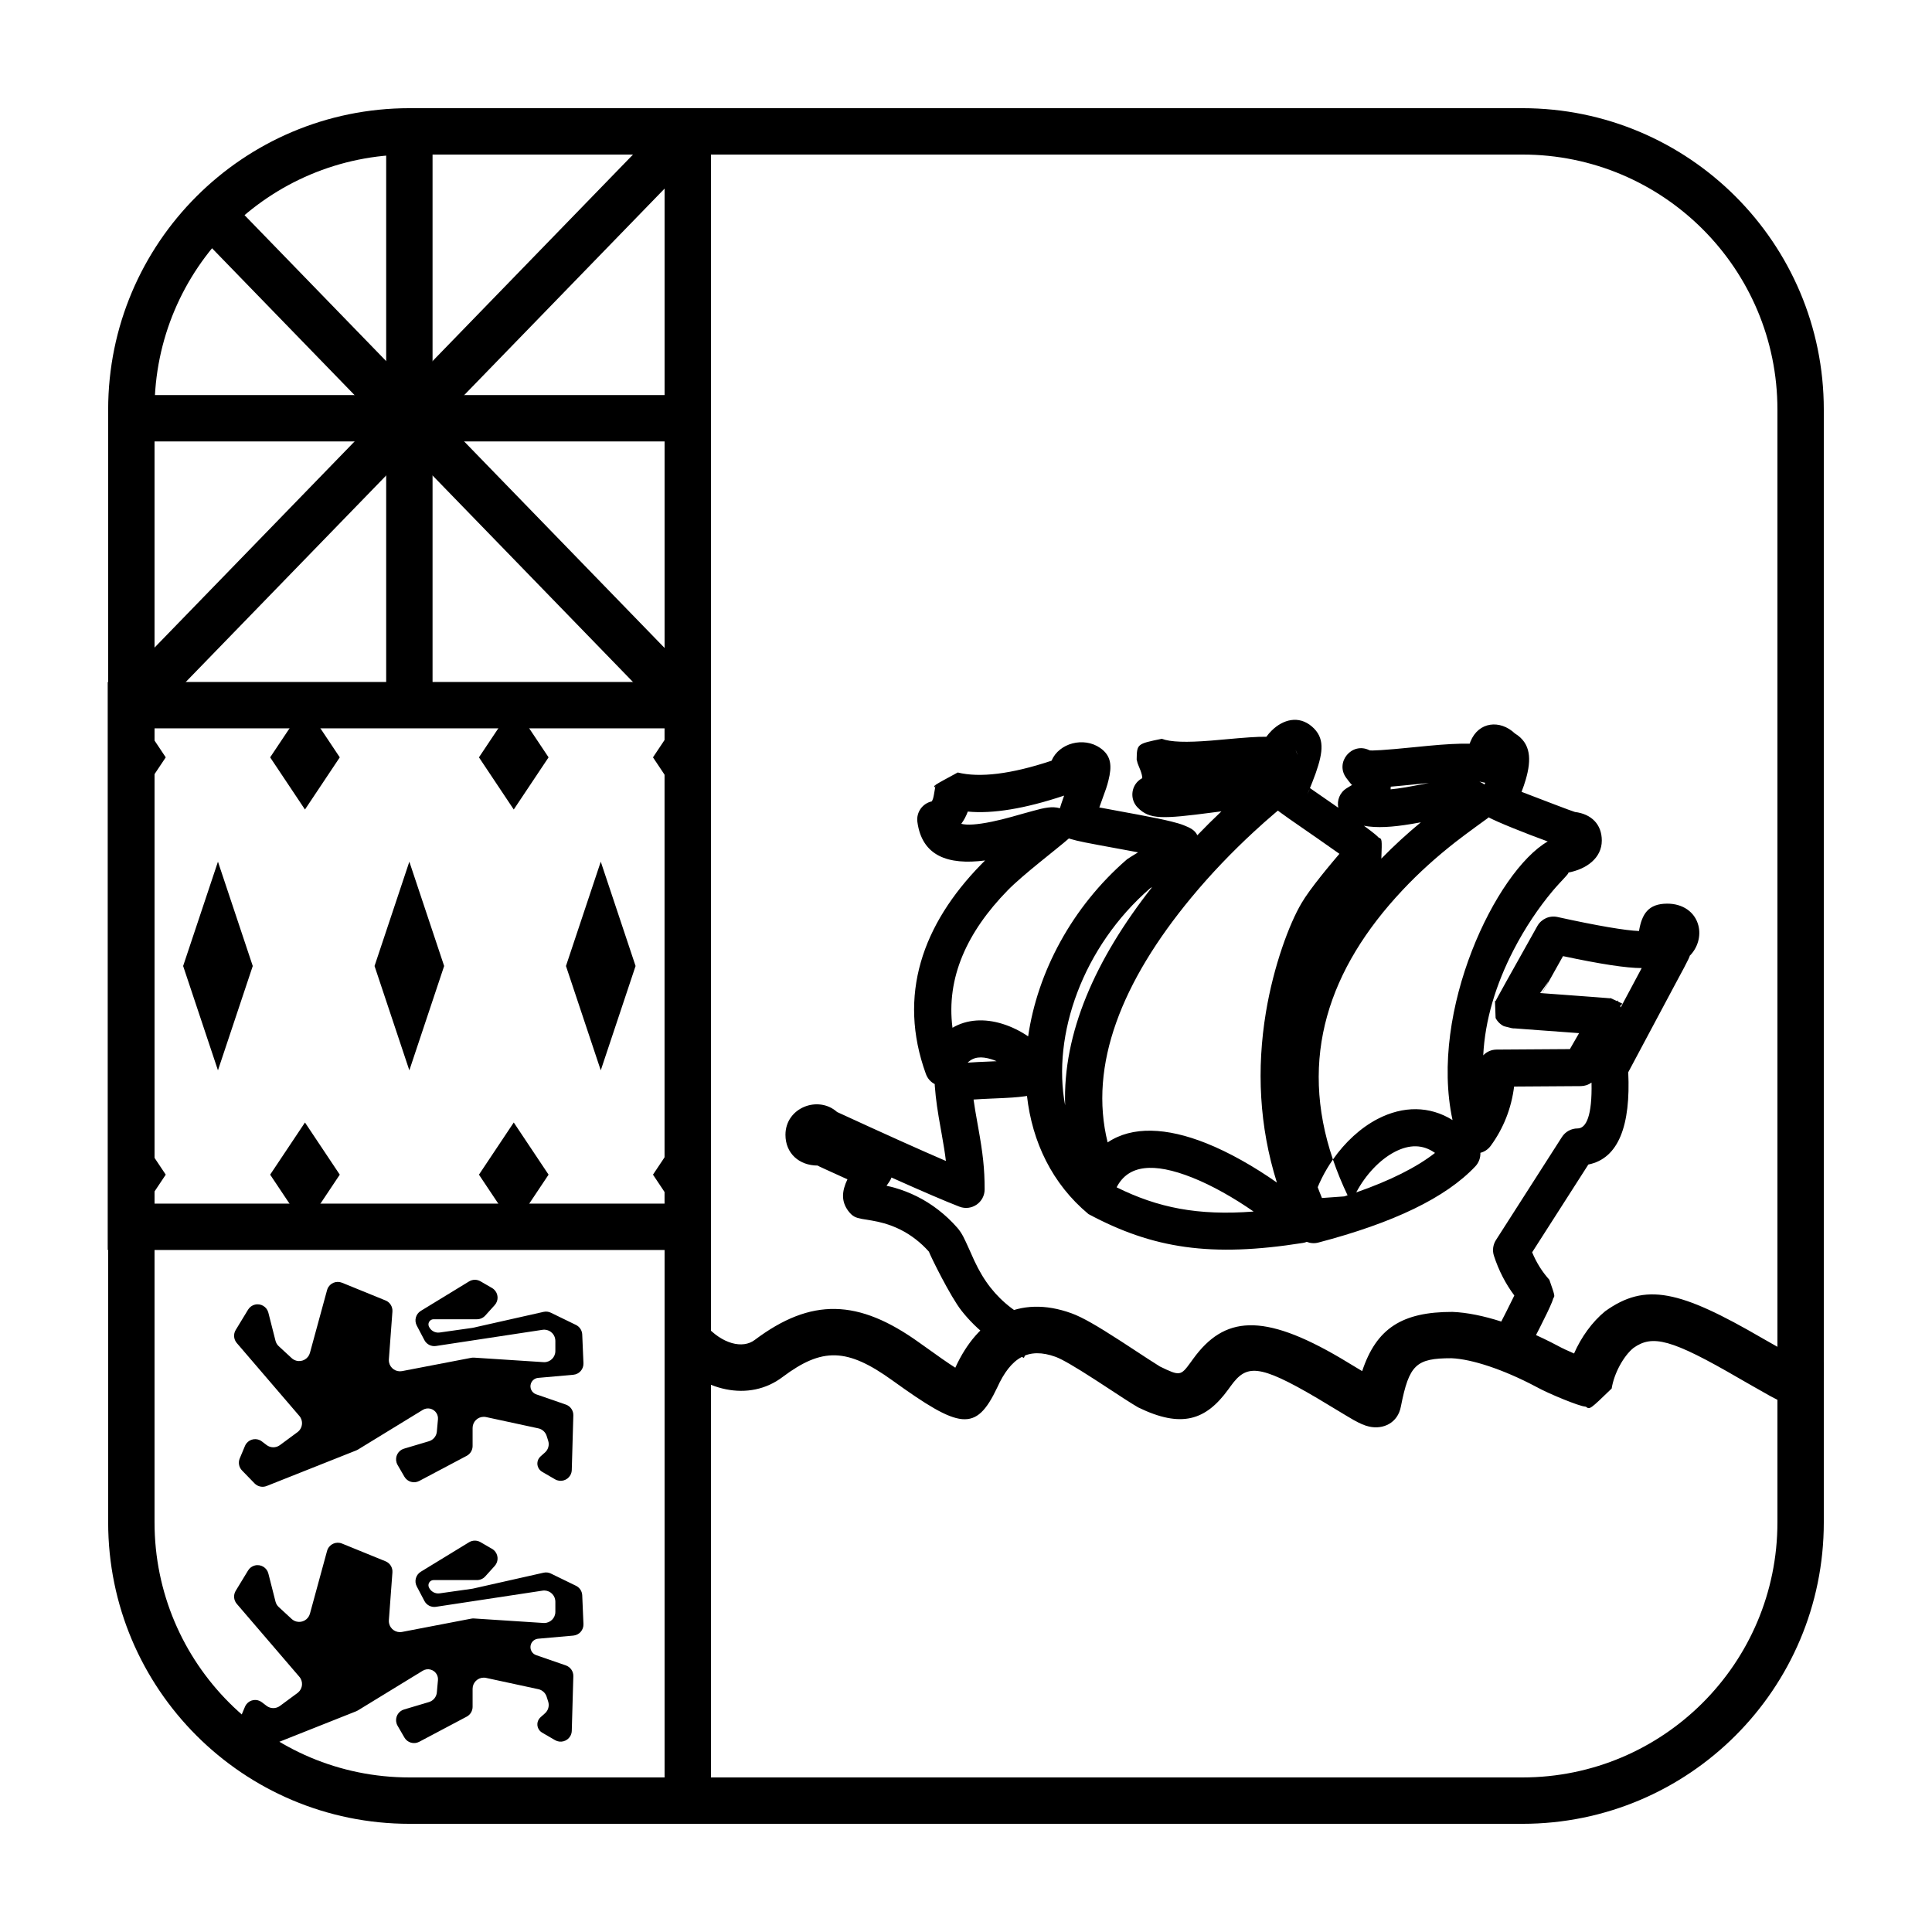 <?xml version="1.0" encoding="UTF-8"?>
<!-- Uploaded to: SVG Repo, www.svgrepo.com, Generator: SVG Repo Mixer Tools -->
<svg fill="#000000" width="800px" height="800px" version="1.1" viewBox="144 144 512 512" xmlns="http://www.w3.org/2000/svg">
 <g>
  <path d="m252.54 172.67h294.91c44.113 0 79.875 35.762 79.875 79.875v294.91c0 44.113-35.762 79.875-79.875 79.875h-294.91c-44.113 0-79.875-35.762-79.875-79.875v-294.91c0-44.113 35.762-79.875 79.875-79.875zm0 12.289c-37.328 0-67.586 30.258-67.586 67.586v294.91c0 37.328 30.258 67.586 67.586 67.586h294.91c37.328 0 67.586-30.258 67.586-67.586v-294.91c0-37.328-30.258-67.586-67.586-67.586z"/>
  <path d="m627.31 505.07c0 0.414 0.016 1.973 0.016 2.34-0.004 1.031-0.039 1.773-0.156 2.547-0.586 3.824-3.488 6.805-7.898 6.363-1.855-0.188-3.398-0.859-6.168-2.367-1.348-0.734-8.602-4.891-8.109-4.613-18.207-10.582-23.105-11.691-28.137-8.105-2.609 2.141-5.109 6.691-5.75 10.738-5.801 5.609-5.801 5.609-6.84 4.82-0.695-0.113-0.695-0.113-1.074-0.211-0.672-0.195-0.672-0.195-1.336-0.418-0.887-0.305-2.039-0.738-3.269-1.23-2.894-1.164-5.727-2.441-7.598-3.477-8.602-4.551-16.961-7.289-22.332-7.512-9.383-0.004-11.223 1.703-13.406 12.77-0.801 4.426-4.746 6.164-8.375 5.352-1.301-0.289-2.5-0.836-4.141-1.746-1.328-0.738-7.93-4.773-9.637-5.777-15.715-9.254-18.809-8.902-22.922-3.258-0.332 0.453-0.332 0.453-0.684 0.941-5.906 8.121-12.324 10.383-23.891 4.734-1.98-1.164-4.613-2.875-10.352-6.648-0.547-0.355-0.547-0.355-1.09-0.707-5.234-3.383-8.719-5.418-10.406-6.027-7.188-2.602-11.859 0.105-15.5 8.168-5.66 11.914-9.871 10.961-27.754-1.918-11.992-8.637-18.602-8.797-29.098-0.918-8.848 6.707-21.293 3.894-29.746-5.699l9.219-8.125c4.562 5.18 9.977 6.402 13.129 4.016 14.957-11.234 27.453-10.926 43.676 0.754 4.828 3.477 7.746 5.504 9.484 6.598 6.008-13.207 16.879-19.461 30.773-14.426 2.918 1.055 6.777 3.305 12.895 7.258 0.562 0.363 0.562 0.363 1.117 0.727 5.82 3.82 8.18 5.356 9.453 6.129 5.297 2.574 5.5 2.504 8.152-1.141 0.332-0.457 0.332-0.457 0.688-0.949 8.156-11.195 18.297-12.34 39.09-0.098 1.055 0.621 3.508 2.109 5.656 3.406 3.773-11.344 10.57-15.707 23.922-15.695 7.715 0.312 17.738 3.594 27.926 8.984 1.043 0.578 2.59 1.305 4.301 2.039 1.887-4.309 4.785-8.371 8.242-11.195 10.684-7.652 19.703-5.617 41.738 7.195 8.477 4.82 9.59 5.426 9.379 5.406-1.379-0.137-2.594 0.281-3.531 0.977z"/>
  <path d="m554.59 483.14c1.5 4.297 1.5 4.297 1.051 4.906-0.199 0.637-0.199 0.637-0.418 1.18-0.277 0.684-0.688 1.586-1.242 2.746-1.062 2.211-2.688 5.426-4.887 9.656l-8.723-4.531c2.152-4.148 3.738-7.281 4.746-9.379 0.066-0.141 0.129-0.273 0.191-0.402-2.324-3.106-4.125-6.613-5.398-10.504-0.461-1.402-0.266-2.938 0.531-4.18l17.488-27.316c0.902-1.41 2.465-2.266 4.141-2.266 2.285 0 3.891-3.344 3.699-12.152-0.816 0.59-1.809 0.926-2.848 0.934l-17.668 0.117c-0.73 5.773-2.793 11.023-6.176 15.676-0.727 1.004-1.711 1.621-2.762 1.883 0.055 1.289-0.395 2.59-1.336 3.59-7.867 8.34-21.719 14.977-41.613 20.195-1.043 0.273-2.113 0.191-3.062-0.188-0.328 0.133-0.684 0.23-1.059 0.289-24.293 3.848-39.68 1.52-56.789-7.648-9.645-8.027-14.922-19.148-16.297-31.309-0.211 0.031-0.426 0.066-0.645 0.098-1.977 0.277-3.977 0.402-8.152 0.574l-0.422 0.016c-2.023 0.086-3.676 0.176-4.941 0.262 0.242 1.754 0.57 3.703 1.047 6.348l0.195 1.094c1.219 6.797 1.695 10.797 1.695 16.367 0 3.453-3.469 5.828-6.688 4.582-3.711-1.434-9.703-4.004-17.996-7.723-0.148 0.402-0.348 0.789-0.605 1.156-0.258 0.363-0.492 0.707-0.707 1.031 0.832 0.18 1.59 0.359 2.125 0.516 4.066 1.176 7.938 3.043 11.578 5.856 1.777 1.371 3.457 2.941 5.027 4.727 0.59 0.668 1.09 1.422 1.574 2.316 0.633 1.16 2.719 5.93 2.953 6.426 1.297 2.754 2.629 5.019 4.324 7.172 3.098 3.934 7.195 7.144 12.785 9.613l-3.969 8.992c-7.078-3.121-12.457-7.34-16.539-12.527-2.949-3.742-8.16-14.348-8.633-15.637-1.117-1.25-2.297-2.348-3.535-3.301-2.602-2.012-5.359-3.344-8.297-4.195-1.094-0.312-2.152-0.547-3.309-0.746-0.398-0.07-2.168-0.344-2.586-0.426-1.738-0.344-2.488-0.605-3.68-2.168-1.824-2.504-1.715-5.113-0.184-8.332-4.769-2.188-8.102-3.644-7.863-3.644-4.934 0-8.559-3.234-8.559-8.148 0-7.203 8.668-10.531 13.68-6.043 12.555 5.785 22.18 10.113 28.84 12.973-0.246-2.059-0.609-4.301-1.109-7.098-0.098-0.543-0.098-0.543-0.195-1.09-0.938-5.203-1.352-7.973-1.641-11.719-0.012-0.156-0.02-0.312-0.016-0.465-1.023-0.523-1.887-1.426-2.348-2.699-7.574-20.879-0.859-39.625 14.637-55.504 0.352-0.359 0.703-0.711 1.055-1.062-9.906 1.289-16.703-1.223-17.938-10.184-0.348-2.539 1.309-4.918 3.805-5.469 0.02-0.004 0.105-0.102 0.32-0.684 0.285-0.77 0.906-5.133 0.531-3.031-0.523-0.398-0.523-0.398 6.031-3.945 5.797 1.434 14.121 0.453 24.863-3.121 1.977-4.684 8.508-6.402 12.863-3.398 3.043 2.098 3.156 4.883 2.211 8.637-0.398 1.586-0.531 1.965-2.152 6.41-0.129 0.355-0.203 0.555-0.266 0.734 1.762 0.336 4.223 0.789 7.824 1.453 1.266 0.23 1.266 0.23 2.527 0.465 3.875 0.727 6.594 1.281 8.691 1.801 1.344 0.332 2.406 0.641 3.254 0.969 1.852 0.719 3.07 1.363 3.676 2.688 2.109-2.191 4.242-4.305 6.394-6.34-0.535 0.066-1.105 0.141-1.719 0.223-0.328 0.043-0.328 0.043-0.656 0.086-13.375 1.746-16.641 1.887-19.801-1.289-2.305-2.316-1.754-6.191 1.105-7.769 0.172-0.094 0.082 0.074 0.082-0.129 0-0.461-0.16-1.137-0.469-1.969-0.133-0.359-0.277-0.715-0.586-1.449-0.168-0.402-0.168-0.402-0.422-1.438 0.074-4.144 0.074-4.144 6.668-5.492 2.328 0.883 6.465 1.004 13.035 0.48 1.02-0.082 2.016-0.168 3.566-0.312 5.441-0.496 8.715-0.754 11.098-0.703 0.422-0.586 0.906-1.141 1.434-1.66 2.981-2.934 7.144-4.082 10.66-1.043 3.398 2.941 3 6.602 0.988 12.348-0.262 0.754-0.559 1.531-0.895 2.383-0.695 1.742-1.129 2.824-1.367 3.269 0.715-1.629 0.996-1.461-0.18-2.332-0.184-0.148 0.391 0.262 1.09 0.754 1.078 0.754 6.305 4.375 7.336 5.086-0.387-1.91 0.348-4.023 2.25-5.188 1.109-0.676 1.555-1 1.723-0.871-0.238 0.363-0.762-0.406-1.82-1.793-3.164-4.152 1.465-9.723 6.121-7.371 0.32 0.16 3.988-0.02 12.164-0.852 1.711-0.176 2.438-0.246 3.457-0.34 4.457-0.418 7.992-0.625 10.922-0.551 0.062-0.191 0.133-0.375 0.207-0.559 2.156-5.332 7.863-5.863 11.781-2.16 4.246 2.586 4.438 6.875 2.863 12.266-0.297 1.023-0.66 2.07-1.098 3.207 4.816 1.852 13.801 5.301 14.156 5.34 4.309 0.527 7.109 3.238 7.109 7.57 0 4.602-4.012 7.582-8.945 8.5 0.68-0.125-1.832 2.18-4.078 4.852-3.68 4.379-7.34 9.797-10.363 15.668-4.746 9.195-7.566 18.598-8.035 27.902 0.887-0.934 2.141-1.52 3.531-1.527l19.434-0.129c0.91-1.578 1.723-2.988 2.434-4.227-1.414-0.105-3.047-0.227-4.941-0.363l-0.27-0.02c-4.816-0.355-4.816-0.355-8.84-0.648-1.715-0.129-1.715-0.129-2.938-0.223-0.656 0.008-0.656 0.008-2.922-0.582-0.953-0.465-1.73-1.23-2.211-2.176-0.203-4.793-0.203-4.793-0.008-4.477 0.098-0.191 0.098-0.191 0.191-0.375 0.223-0.418 0.223-0.418 0.543-1.008 0.461-0.844 1.152-2.094 2.07-3.746 1.836-3.297 4.59-8.215 8.266-14.766 1.062-1.887 3.231-2.859 5.344-2.394 10.688 2.356 18.082 3.586 21.594 3.715 0.777-4.547 2.473-7.254 7.508-7.254 4.078 0 7.289 2.18 8.227 5.773 0.738 2.836-0.18 5.981-2.363 8.121 0.594-0.539-3.176 6.34-3.629 7.18-2.867 5.344-7.066 13.215-12.594 23.609 0.664 14.012-2.508 22.832-10.57 24.453l-14.895 23.262c1.141 2.75 2.656 5.168 4.551 7.266zm-48.734-120.01c1.066 0.781 1.891 1.414 2.496 1.914 0.496 0.418 0.496 0.418 1.027 0.941 0.852 0.309 0.895 0.324 0.691 5.559 3.352-3.441 6.844-6.625 10.465-9.621-0.883 0.164-1.656 0.301-2.434 0.43-5.164 0.863-9.227 1.121-12.652 0.48 0.137 0.102 0.273 0.199 0.406 0.297zm4.18 9.273c-0.094 0.141-4.875 5.707-7.078 8.418-0.508 0.621-0.508 0.621-1.004 1.246-2.16 2.699-3.758 4.883-4.574 6.285-2.613 4.391-6.348 14.367-8.199 25.531-2.91 17.531-1.004 35.34 7.359 52.5l-5.664-2.602c4.547-1.195 8.727-2.457 12.539-3.781-0.785 1.477-1.438 3.019-1.93 4.582-1.332 4.258-7.191 4.68-9.121 0.656-16.859-35.145-8.258-66.105 16.172-92.094 0.508-0.539 1.02-1.074 1.535-1.602-0.012 0.273-0.023 0.559-0.035 0.859zm14.258 77.133c-3.25-2.305-6.801-2.285-10.672-0.277-3.984 2.07-7.742 6.09-10.207 10.742 9.031-3.148 15.996-6.652 20.879-10.465zm-33.875-94.992c-0.16 0.301-0.23 0.305-0.23 0.016 0-0.887 0.297-1.223 0.551-1.387zm-41.586 24.832c-17.902 15.496-26.094 38.93-22.559 57.559-0.656-19.113 7.961-38.648 23.043-57.844-0.297 0.18-0.484 0.289-0.484 0.285zm27.383 85.695c-5.176-3.598-10.992-6.914-16.254-9-10.328-4.102-16.953-3.34-20 2.496l-0.047 0.082c10.945 5.422 21.52 7.551 36.301 6.422zm-69.672-39.77 0.418-0.02c0.402-0.016 0.785-0.031 1.148-0.047-0.434-0.191-0.875-0.363-1.316-0.5-2.731-0.855-4.793-0.672-6.356 0.883 1.551-0.121 3.516-0.211 6.106-0.316zm36.141-53.586c0.309-0.23 1.602-1.031 2.914-1.832-0.547-0.105-1.121-0.215-1.727-0.328-1.238-0.23-1.238-0.23-2.492-0.461-10.055-1.844-11.465-2.117-13.691-2.762-0.141-0.043-0.277-0.09-0.414-0.141-3.227 2.844-12.113 9.539-16.234 13.762-10.762 11.027-16.328 23.152-14.621 36.414 3.805-2.234 8.461-2.535 13.316-1.012 2.367 0.742 4.699 1.895 6.734 3.293 2.461-16.977 11.57-34.266 26.215-46.934zm-16.934-16.152c0.121-0.34 0.195-0.547 0.258-0.723-10.305 3.453-18.973 4.879-25.531 4.234-0.445 1.207-1.02 2.293-1.738 3.246 1.555 0.398 4.148 0.25 8.125-0.566 1.668-0.34 3.434-0.781 5.57-1.371-1.695 0.469 5.984-1.707 7.41-2.031 1.367-0.309 2.422-0.461 3.449-0.414 0.543 0.023 1.078 0.105 1.59 0.254 0.246-0.809 0.531-1.676 0.867-2.629zm53.73 56.711c2.059-12.398 6.227-23.523 9.426-28.91 1.105-1.895 2.926-4.383 5.363-7.434 0.531-0.66 0.531-0.66 1.062-1.316 1.062-1.305 2.426-2.934 3.629-4.344-1.488-1.066-3.379-2.394-5.875-4.125l-0.02-0.012c1.445 1-6.043-4.184-7.383-5.121-1.074-0.754-1.879-1.328-2.457-1.762-0.309-0.23-0.41-0.309-0.57-0.434-0.215 0.18-0.438 0.367-0.969 0.816-1.719 1.465-3.496 3.035-5.434 4.828-5.695 5.262-11.312 11.082-16.559 17.422-18.387 22.211-27.242 44.406-22.156 64.863 6.516-4.383 15.637-3.945 26.047 0.188 6.195 2.457 12.898 6.297 18.805 10.457-4.703-14.938-5.391-30.152-2.91-45.117zm8.418-68.176c-0.086-0.27-0.254-0.699-0.559-1.391 0.082 0.184 0.148 0.371 0.207 0.555zm66.266 22.898c-5.688-2.062-13.477-5.18-15.66-6.391-0.121 0.117-0.25 0.227-0.387 0.332 0.234-0.18-5.668 4.07-8.441 6.246-4.926 3.859-9.598 8.035-13.977 12.695-19.582 20.828-27.605 44.465-18.457 71.402 3.199-4.574 7.328-8.402 11.852-10.75 6.762-3.508 13.793-3.477 19.844 0.301-6.277-29.059 11.555-65.922 25.227-73.836zm-62.059 94.648 9.121-0.656c-1.574-3.285-2.898-6.519-3.984-9.707-2.223 3.176-3.996 6.715-5.137 10.363zm45.496-110.2c-0.172-0.027-0.348-0.062-0.527-0.109-0.305-0.078-0.641-0.145-1.012-0.199 0.488 0.211 0.938 0.465 1.352 0.77 0.062-0.152 0.125-0.309 0.188-0.461zm-17.504 0.305c-3.098 0.316-5.555 0.559-7.539 0.727-0.004 0.059-0.004 0.121-0.004 0.188-0.004 0.176-0.012 0.352-0.027 0.52 1.188-0.113 2.504-0.289 3.961-0.531 1.152-0.191 2.324-0.41 3.977-0.73 0.82-0.16 1.555-0.301 2.215-0.43-0.664 0.066-1.367 0.137-2.582 0.258zm53.414 59.211c2.301-4.324 4.117-7.727 5.555-10.41-4.113-0.004-10.918-1.062-20.852-3.168-2.246 4.004-4.082 7.277-5.504 9.828 1.289 0.094 2.457 0.18 5.273 0.387l0.273 0.02c3.828 0.281 6.586 0.484 8.68 0.645 1.68 0.129 1.68 0.129 2.887 0.227 0.5 0.043 0.5 0.043 0.875 0.078-0.074-0.156-0.086-0.18 1.871 0.754l0.117-0.238c0.055 0.125 0.105 0.25 0.16 0.367 0.32 0.156 0.688 0.332 1.109 0.531l-0.605 0.621c0.055 0.121 0.109 0.242 0.16 0.359zm-21.363-3.793c0.184 0.016 0.355 0.027 0.531 0.039 2.949-5.375 1.395-2.531-0.531-0.039z"/>
  <path d="m320.12 627.33v-454.66h12.289v454.66z"/>
  <path d="m184.84 337.02v125.95h135.28v-125.95zm147.57-12.289v150.53h-159.86v-150.53z"/>
  <path d="m183.11 335.16-8.816-8.559 147.57-152.06 8.82 8.559z"/>
  <path d="m330.68 326.6-8.82 8.559-127.14-131.01 9.281-8.082z"/>
  <path d="m326.27 248.7v12.285h-147.57v-12.285z"/>
  <path d="m258.63 330.88h-12.289v-152.07h12.289z"/>
  <path d="m252.48 427.65 9.223-27.648-9.223-27.648-9.223 27.648z"/>
  <path d="m201.76 427.65 9.223-27.648-9.223-27.648-9.227 27.648z"/>
  <path d="m303.21 427.65 9.223-27.648-9.223-27.648-9.223 27.648z"/>
  <path d="m214.64 526.94-1.25-0.953c-1.281-0.98-3.117-0.73-4.098 0.551-0.148 0.199-0.277 0.414-0.371 0.645l-1.387 3.312c-0.457 1.086-0.219 2.344 0.602 3.191l3.328 3.43c0.832 0.855 2.098 1.129 3.207 0.688l23.742-9.43c0.156-0.059 0.309-0.137 0.449-0.223l17.18-10.516c1.246-0.762 2.875-0.371 3.641 0.879 0.297 0.484 0.43 1.051 0.379 1.617l-0.293 3.25c-0.105 1.203-0.938 2.219-2.094 2.562l-6.606 1.969c-1.559 0.465-2.449 2.106-1.984 3.668 0.066 0.223 0.16 0.434 0.273 0.637l1.812 3.125c0.793 1.375 2.531 1.871 3.934 1.129l12.574-6.66c0.965-0.512 1.566-1.516 1.566-2.606v-4.781c0-1.629 1.32-2.949 2.949-2.949 0.211 0 0.418 0.023 0.625 0.066l13.855 2.992c1.031 0.223 1.863 0.98 2.188 1.988l0.414 1.301c0.355 1.109 0.023 2.324-0.848 3.098l-1.176 1.047c-1.043 0.93-1.137 2.527-0.207 3.57 0.18 0.199 0.387 0.371 0.617 0.504l3.43 1.996c1.41 0.82 3.215 0.34 4.035-1.066 0.246-0.426 0.383-0.906 0.398-1.398l0.414-14.469c0.039-1.285-0.766-2.449-1.98-2.871l-7.875-2.723c-1.168-0.406-1.789-1.684-1.387-2.852 0.289-0.836 1.043-1.426 1.926-1.504l9.309-0.824c1.574-0.137 2.754-1.488 2.688-3.062l-0.324-7.613c-0.047-1.082-0.684-2.055-1.656-2.527l-6.652-3.238c-0.602-0.293-1.285-0.375-1.938-0.227l-18.688 4.207c-0.078 0.02-0.156 0.035-0.234 0.043l-8.617 1.219c-1.207 0.172-2.379-0.492-2.859-1.613-0.293-0.695 0.031-1.496 0.723-1.793 0.172-0.07 0.352-0.109 0.535-0.109h11.5c0.832 0 1.629-0.355 2.188-0.977l2.508-2.777c1.09-1.211 0.992-3.074-0.219-4.168-0.152-0.137-0.32-0.258-0.496-0.359l-3.074-1.781c-0.938-0.539-2.094-0.527-3.016 0.039l-12.785 7.809c-1.328 0.809-1.797 2.512-1.074 3.887l2.031 3.867c0.586 1.113 1.812 1.734 3.055 1.547l28.25-4.289c1.609-0.246 3.113 0.863 3.359 2.473 0.023 0.148 0.035 0.293 0.035 0.441v2.715c0 1.629-1.32 2.949-2.949 2.949-0.066 0-0.129-0.004-0.191-0.008l-18.406-1.195c-0.25-0.016-0.504 0-0.75 0.047l-18.328 3.523c-1.598 0.305-3.144-0.742-3.453-2.34-0.047-0.258-0.062-0.52-0.043-0.777l0.941-12.66c0.098-1.277-0.641-2.469-1.828-2.949l-11.535-4.699c-1.508-0.613-3.231 0.109-3.844 1.617-0.043 0.113-0.082 0.223-0.113 0.336l-4.539 16.637c-0.43 1.57-2.051 2.5-3.621 2.07-0.457-0.125-0.875-0.355-1.223-0.68l-3.422-3.156c-0.422-0.387-0.719-0.887-0.859-1.441l-1.891-7.441c-0.398-1.578-2.004-2.531-3.582-2.133-0.75 0.191-1.391 0.668-1.793 1.324l-3.277 5.387c-0.664 1.09-0.551 2.484 0.277 3.453l16.586 19.332c1.062 1.238 0.918 3.098-0.316 4.16-0.055 0.047-0.113 0.09-0.172 0.133l-4.66 3.438c-1.055 0.781-2.496 0.77-3.539-0.027z"/>
  <path d="m214.64 596.06-1.25-0.953c-1.281-0.98-3.117-0.734-4.098 0.551-0.148 0.199-0.277 0.414-0.371 0.645l-1.387 3.309c-0.457 1.09-0.219 2.348 0.602 3.195l3.328 3.43c0.832 0.855 2.098 1.129 3.207 0.688l23.742-9.43c0.156-0.062 0.309-0.137 0.449-0.227l17.18-10.512c1.246-0.762 2.875-0.371 3.641 0.879 0.297 0.484 0.43 1.051 0.379 1.617l-0.293 3.25c-0.105 1.203-0.938 2.219-2.094 2.562l-6.606 1.969c-1.559 0.465-2.449 2.106-1.984 3.668 0.066 0.219 0.16 0.434 0.273 0.633l1.812 3.129c0.793 1.375 2.531 1.871 3.934 1.129l12.574-6.66c0.965-0.512 1.566-1.516 1.566-2.609v-4.777c0-1.629 1.32-2.949 2.949-2.949 0.211 0 0.418 0.023 0.625 0.066l13.855 2.992c1.031 0.223 1.863 0.98 2.188 1.984l0.414 1.301c0.355 1.113 0.023 2.328-0.848 3.102l-1.176 1.047c-1.043 0.93-1.137 2.527-0.207 3.57 0.18 0.199 0.387 0.371 0.617 0.504l3.43 1.996c1.41 0.816 3.215 0.34 4.035-1.066 0.246-0.426 0.383-0.906 0.398-1.398l0.414-14.469c0.039-1.289-0.766-2.449-1.98-2.871l-7.875-2.723c-1.168-0.406-1.789-1.684-1.387-2.856 0.289-0.836 1.043-1.422 1.926-1.5l9.309-0.824c1.574-0.141 2.754-1.488 2.688-3.062l-0.324-7.617c-0.047-1.082-0.684-2.051-1.656-2.523l-6.652-3.242c-0.602-0.293-1.285-0.371-1.938-0.223l-18.688 4.207c-0.078 0.02-0.156 0.031-0.234 0.043l-8.617 1.219c-1.207 0.172-2.379-0.492-2.859-1.613-0.293-0.695 0.031-1.5 0.723-1.793 0.172-0.074 0.352-0.109 0.535-0.109h11.5c0.832 0 1.629-0.355 2.188-0.977l2.508-2.777c1.09-1.211 0.992-3.078-0.219-4.168-0.152-0.137-0.32-0.258-0.496-0.359l-3.074-1.781c-0.938-0.539-2.094-0.527-3.016 0.035l-12.785 7.812c-1.328 0.809-1.797 2.508-1.074 3.887l2.031 3.867c0.586 1.113 1.812 1.734 3.055 1.543l28.25-4.285c1.609-0.246 3.113 0.863 3.359 2.473 0.023 0.145 0.035 0.293 0.035 0.441v2.711c0 1.629-1.32 2.949-2.949 2.949-0.066 0-0.129 0-0.191-0.004l-18.406-1.195c-0.25-0.016-0.504 0-0.75 0.047l-18.328 3.519c-1.598 0.309-3.144-0.738-3.453-2.34-0.047-0.254-0.062-0.516-0.043-0.773l0.941-12.66c0.098-1.277-0.641-2.469-1.828-2.949l-11.535-4.699c-1.508-0.617-3.231 0.109-3.844 1.617-0.043 0.109-0.082 0.223-0.113 0.336l-4.539 16.637c-0.43 1.57-2.051 2.496-3.621 2.07-0.457-0.125-0.875-0.359-1.223-0.68l-3.422-3.156c-0.422-0.387-0.719-0.887-0.859-1.441l-1.891-7.441c-0.398-1.578-2.004-2.531-3.582-2.133-0.75 0.191-1.391 0.664-1.793 1.324l-3.277 5.387c-0.664 1.09-0.551 2.484 0.277 3.453l16.586 19.332c1.062 1.234 0.918 3.098-0.316 4.156-0.055 0.047-0.113 0.094-0.172 0.137l-4.66 3.438c-1.055 0.777-2.496 0.766-3.539-0.027z"/>
  <path d="m178.7 358.53 9.223-13.824-9.223-13.824z"/>
  <path d="m224.82 358.53 9.223-13.824-9.223-13.824-9.227 13.824z"/>
  <path d="m280.15 358.53 9.227-13.824-9.227-13.824-9.223 13.824z"/>
  <path d="m326.27 358.53v-27.648l-9.223 13.824z"/>
  <path d="m178.7 469.12 9.223-13.824-9.223-13.824z"/>
  <path d="m224.82 469.12 9.223-13.824-9.223-13.824-9.227 13.824z"/>
  <path d="m280.15 469.12 9.227-13.824-9.227-13.824-9.223 13.824z"/>
  <path d="m326.27 469.12v-27.648l-9.223 13.824z"/>
 </g>
</svg>
